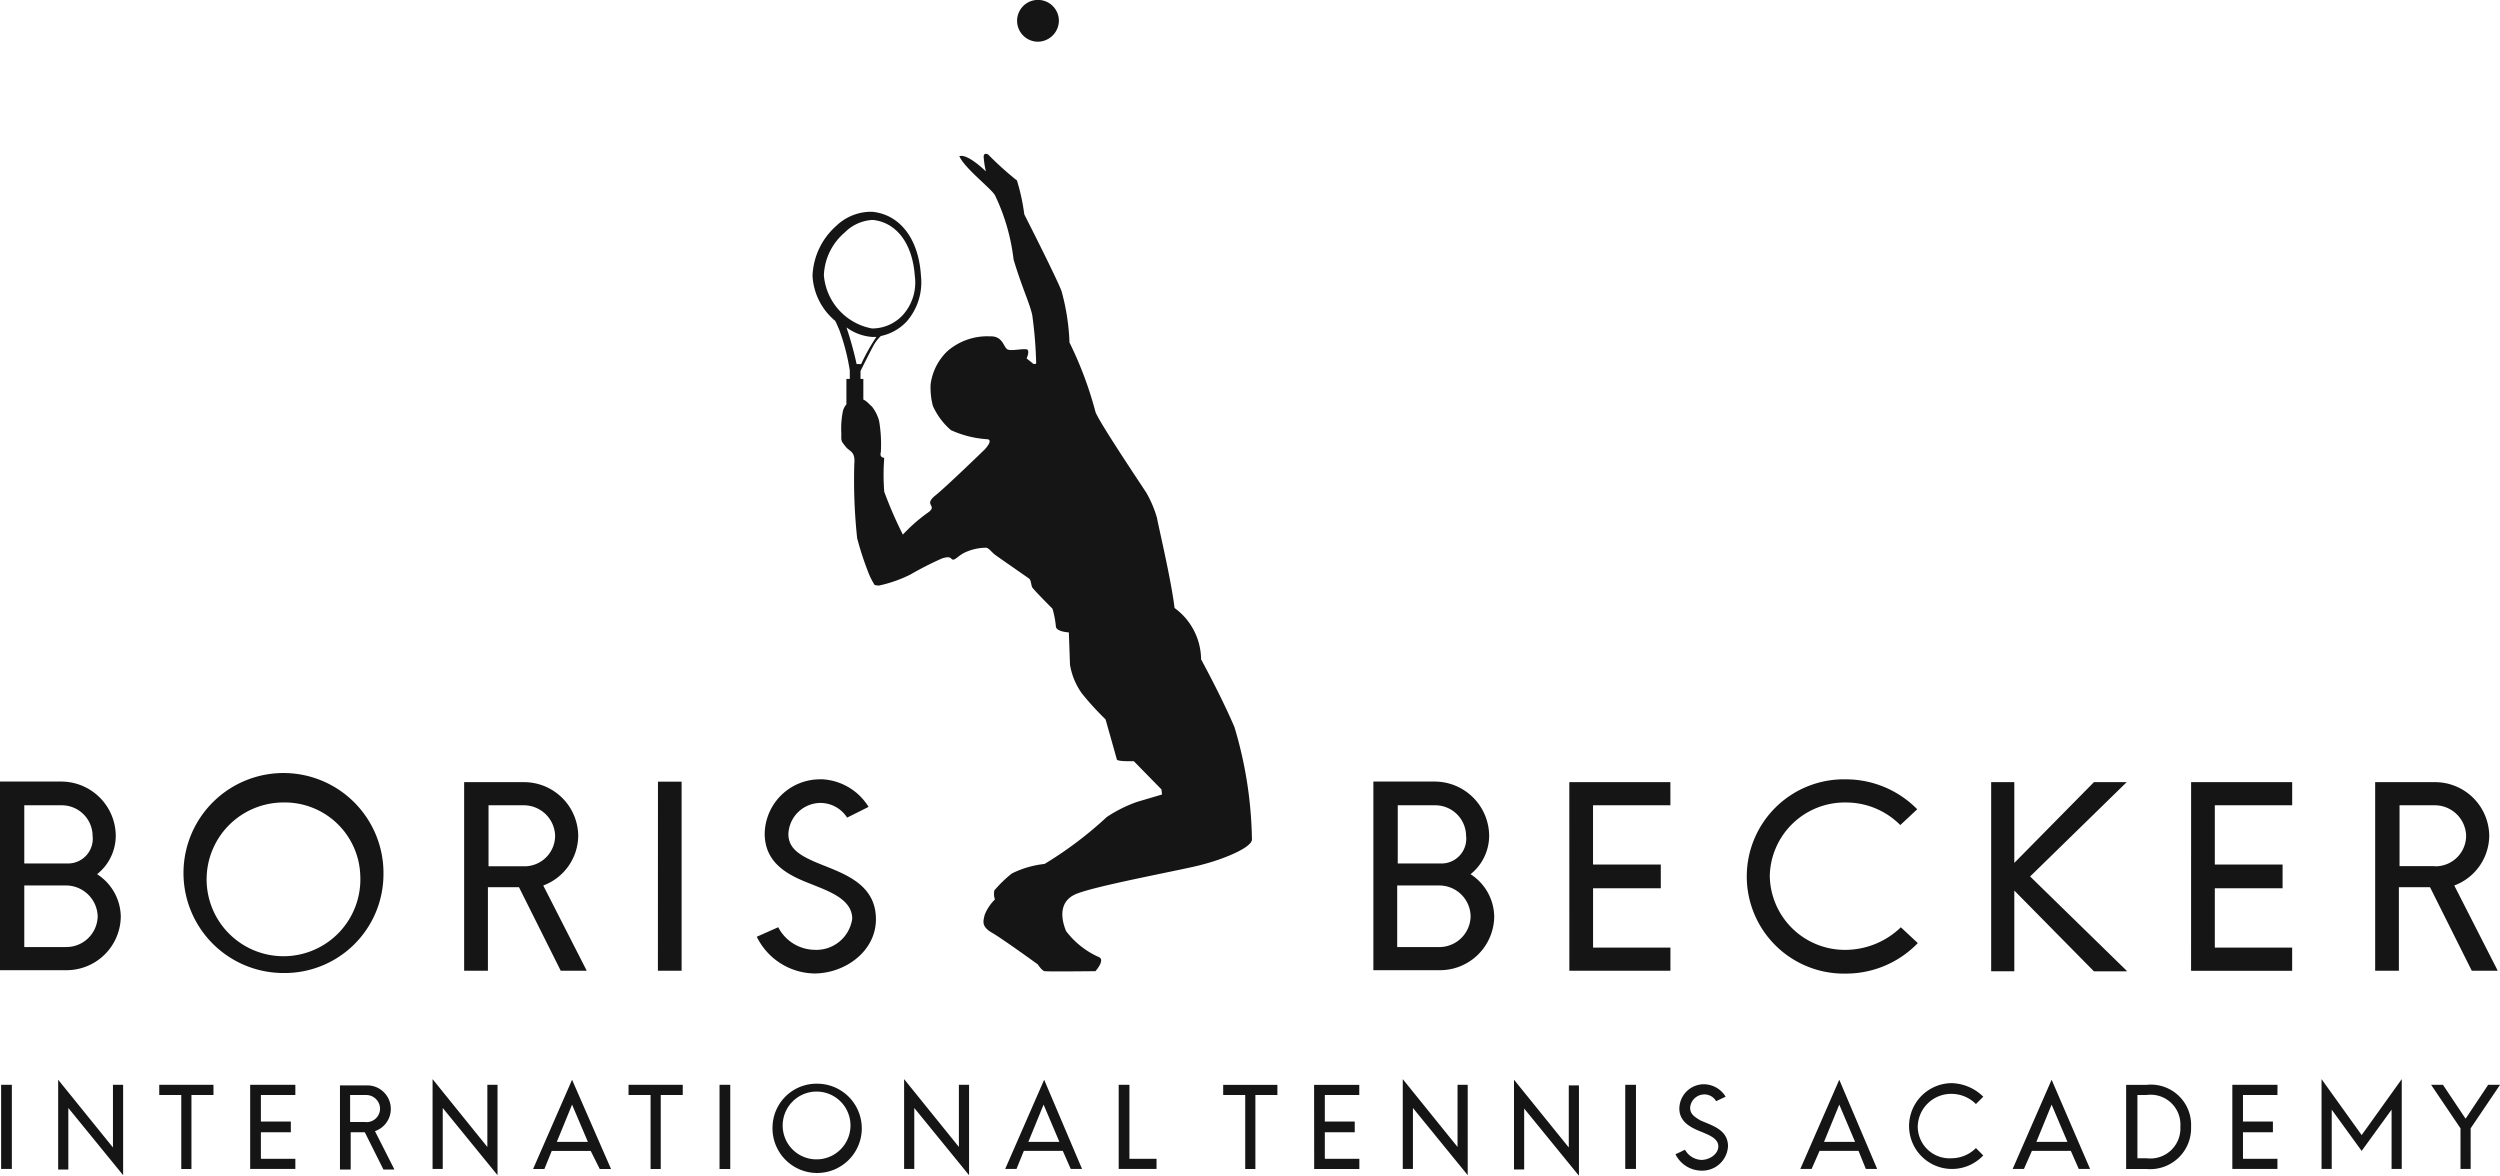 <svg xmlns="http://www.w3.org/2000/svg" width="157.304" height="73.98" viewBox="0 0 157.304 73.98">
  <path id="BBITA-Logo" d="M230.016,94.459h-.746l1.848,2.736v2.558h.64V97.195l1.848-2.736h-.746l-1.421,2.132Zm-10.411,0h-2.843v5.294H219.6v-.64h-2.168v-1.67h1.883v-.675h-1.883V95.1H219.6Zm-15.173,3.589.959-2.345.995,2.345Zm.959-3.909-2.452,5.614h.711l.5-1.137H206.6l.5,1.137h.711Zm-14.32,3.909.959-2.345.995,2.345Zm.959-3.909-2.452,5.614h.711l.5-1.137h2.452l.462,1.137h.711Zm-12.792.32h-.675v5.294h.675Zm-11.228,3.909L164.564,94.1v5.65h.64V95.916l3.447,4.228V94.459h-.64Zm-20.645-3.909h-.675v5.294h2.381v-.64h-1.706V94.459Zm-6.36,3.589.959-2.345.995,2.345ZM142,94.139l-2.452,5.614h.711l.462-1.137h2.452l.5,1.137h.711Zm-5.365,4.228L133.188,94.1v5.65h.64V95.916l3.447,4.228V94.459h-.64Zm-11.086-1.279a2.133,2.133,0,1,1,2.132,2.061,2.124,2.124,0,0,1-2.132-2.061m-.64,0a2.809,2.809,0,1,0,2.807-2.7,2.769,2.769,0,0,0-2.807,2.7M94.884,94.459H92.041v5.294h2.843v-.64H92.716v-1.67H94.6v-.675H92.716V95.1h2.168Zm-17.838,0h-.675v5.294h.675Zm5.4-10.589a1.973,1.973,0,0,1-1.99,1.919H77.828V81.916h2.665a2,2,0,0,1,1.954,1.954m-.32-5.081a1.56,1.56,0,0,1-1.635,1.741H77.828V76.87h2.345a1.941,1.941,0,0,1,1.954,1.919m.284,2.416a3.108,3.108,0,0,0,1.173-2.452,3.436,3.436,0,0,0-3.447-3.376H76.3V87.246h4.157A3.413,3.413,0,0,0,83.9,83.87a3.225,3.225,0,0,0-1.492-2.665M80.6,95.916l3.447,4.228V94.459h-.64V98.4L79.96,94.139v5.65h.64Zm9.132-1.457H86.32v.64h1.386v4.655h.64V95.1h1.386ZM98.97,81.312a4.837,4.837,0,1,1-4.832-4.619,4.75,4.75,0,0,1,4.832,4.619m1.457,0a6.292,6.292,0,1,0-6.289,6.112,6.219,6.219,0,0,0,6.289-6.112M99.325,96.8H98.33V95.1h.995a.873.873,0,0,1,.888.853.85.85,0,0,1-.888.853m1.777,2.949-1.208-2.381a1.48,1.48,0,0,0-.533-2.878h-1.67v5.294h.675V97.444h.888l1.173,2.345h.675Zm5.863-1.386L103.518,94.1v5.65h.64V95.916l3.447,4.228V94.459h-.64Zm2.274-17.66h-2.2V76.87h2.2a1.973,1.973,0,0,1,1.99,1.919,1.928,1.928,0,0,1-1.99,1.919m3.98,6.574-2.736-5.365a3.375,3.375,0,0,0,2.2-3.127,3.412,3.412,0,0,0-3.447-3.376h-3.731V87.281H107V82.022h1.954l2.629,5.259Zm.071,10.766h-1.954l.959-2.345Zm.746,1.706h.711l-2.452-5.614-2.452,5.614h.711l.462-1.137h2.452Zm3.66-12.472h1.492v-11.9H117.7Zm.178,7.817h1.386v-.64h-3.411v.64h1.386v4.655h.64V95.1Zm3.7,4.655h.675V94.459h-.675Zm6.36-24.518a3.482,3.482,0,0,0-3.518,3.411c0,1.883,1.492,2.629,2.878,3.162,1.137.462,2.629.959,2.629,2.2a2.274,2.274,0,0,1-2.381,1.954,2.614,2.614,0,0,1-2.274-1.421l-1.35.6a4.11,4.11,0,0,0,3.624,2.31c1.919,0,3.873-1.386,3.873-3.411,0-2.381-2.31-2.949-3.873-3.624-.959-.426-1.635-.853-1.635-1.741a2.035,2.035,0,0,1,2.025-1.954,2,2,0,0,1,1.67.924l1.35-.675a3.653,3.653,0,0,0-3.02-1.741m14.995-47.721a1.315,1.315,0,1,0-1.315,1.315,1.335,1.335,0,0,0,1.315-1.315m-12.437,21.6H130.2a21.437,21.437,0,0,0-.64-2.31,3.1,3.1,0,0,0,1.6.6h.284a12.4,12.4,0,0,0-.959,1.706m.675-2.239a3.715,3.715,0,0,1-3.02-3.34,3.719,3.719,0,0,1,1.315-2.7,2.66,2.66,0,0,1,1.67-.782h.142c1.457.178,2.452,1.492,2.594,3.518a3.058,3.058,0,0,1-.746,2.452,2.622,2.622,0,0,1-1.954.853m23.914,32.193a25.8,25.8,0,0,0-1.1-7.107c-.817-1.919-2.1-4.264-2.1-4.264a4.045,4.045,0,0,0-1.67-3.234c-.213-1.812-1.1-5.508-1.1-5.65a7.107,7.107,0,0,0-.675-1.6c-.32-.5-2.949-4.406-3.2-5.081a23.213,23.213,0,0,0-1.635-4.371,14.05,14.05,0,0,0-.5-3.233c-.32-.853-2.274-4.69-2.345-4.832a12.818,12.818,0,0,0-.462-2.132,19.8,19.8,0,0,1-1.812-1.635c-.142-.071-.249-.071-.284.107a5.551,5.551,0,0,0,.142.959s-1.137-1.137-1.67-.959c.32.746,1.954,1.99,2.239,2.452a12.738,12.738,0,0,1,1.173,4.051c.533,1.777.995,2.7,1.173,3.482a26.552,26.552,0,0,1,.249,3.056.174.174,0,0,1-.249-.036c-.142-.107-.355-.284-.355-.284s.178-.355.071-.533c-.142-.142-1.03.107-1.279-.036s-.284-.853-1.1-.817a3.826,3.826,0,0,0-2.665.924,3.511,3.511,0,0,0-1.066,2.1,4.562,4.562,0,0,0,.142,1.35,4.352,4.352,0,0,0,1.137,1.528,6.489,6.489,0,0,0,2.239.569c.5,0-.107.64-.107.64s-2.452,2.381-3.127,2.914c-.782.64.249.6-.5,1.1a10.227,10.227,0,0,0-1.528,1.35,24.792,24.792,0,0,1-1.173-2.7,13.735,13.735,0,0,1,0-2.132s-.32,0-.213-.355a8.9,8.9,0,0,0-.107-1.954,2.493,2.493,0,0,0-.462-.924c-.107-.071-.32-.355-.533-.426V50.043h-.178v-.5s.675-1.35.817-1.6a2.484,2.484,0,0,1,.462-.6,3.1,3.1,0,0,0,1.635-.924,3.755,3.755,0,0,0,.888-2.878c-.142-2.31-1.315-3.838-3.056-4.015a3.16,3.16,0,0,0-2.274.888,4.424,4.424,0,0,0-1.492,3.127,3.95,3.95,0,0,0,1.421,2.843c.107.178.178.391.249.533a13.386,13.386,0,0,1,.675,2.594v.533h-.213v1.6a1.081,1.081,0,0,0-.213.391,5.476,5.476,0,0,0-.107,1.421c0,.5-.036.462.249.817.249.355.64.284.569,1.1a34.508,34.508,0,0,0,.178,4.69,19.234,19.234,0,0,0,.64,1.99,4.82,4.82,0,0,0,.462.959l.249.036a8.2,8.2,0,0,0,2.025-.711,20.157,20.157,0,0,1,1.954-.995c.64-.213.533.071.711.071s.391-.32.853-.5a3.194,3.194,0,0,1,1.208-.249c.178,0,.355.284.6.462s1.99,1.386,2.132,1.492c.107.107.107.355.178.533.107.178,1.279,1.35,1.279,1.35a5.89,5.89,0,0,1,.213,1.1c0,.355.817.391.817.391l.071,2.025a4.318,4.318,0,0,0,.746,1.812,17.935,17.935,0,0,0,1.492,1.635s.675,2.381.711,2.523,1.066.107,1.066.107l1.741,1.777.036.32-1.563.462a8.517,8.517,0,0,0-1.919.959,24,24,0,0,1-3.909,2.949,6.149,6.149,0,0,0-2.061.6,7.963,7.963,0,0,0-1.1,1.066,1.142,1.142,0,0,0,.036.569,2.813,2.813,0,0,0-.64.959c-.107.426-.213.746.462,1.137s2.878,1.99,2.878,1.99.249.391.426.426,3.2,0,3.2,0,.64-.711.213-.888a5.266,5.266,0,0,1-2.061-1.635c-.249-.6-.533-1.741.5-2.274s7.178-1.635,8.1-1.919c1.137-.284,2.985-.995,3.091-1.528M155.29,95.1h1.386v-.64h-3.411v.64h1.386v4.655h.64V95.1Zm3.7,4.655h2.843v-.64H159.66v-1.67h1.883v-.675H159.66V95.1h2.168v-.64h-2.843Zm9.843-15.883a1.973,1.973,0,0,1-1.99,1.919h-2.629V81.916h2.665a1.971,1.971,0,0,1,1.954,1.954m-.284-5.081a1.56,1.56,0,0,1-1.635,1.741h-2.665V76.87h2.345a1.941,1.941,0,0,1,1.954,1.919m.284,2.416A3.108,3.108,0,0,0,170,78.753a3.436,3.436,0,0,0-3.447-3.376h-3.838V87.246h4.157a3.413,3.413,0,0,0,3.447-3.376,3.225,3.225,0,0,0-1.492-2.665m6.183,13.254V98.4l-3.447-4.264v5.65h.64V95.951l3.447,4.228V94.494h-.64Zm.036-7.178h6.36V85.824h-4.868V82.093H180.8V80.6h-4.264V76.87h4.868V75.413h-6.36Zm7.6,8.635a.9.9,0,0,1,.888-.853.841.841,0,0,1,.746.426l.6-.284a1.617,1.617,0,0,0-1.35-.782,1.547,1.547,0,0,0-1.563,1.528c0,.817.675,1.173,1.279,1.421.5.213,1.173.426,1.173.959,0,.5-.569.853-1.066.853a1.243,1.243,0,0,1-1.03-.64l-.6.284a1.844,1.844,0,0,0,1.6,1.03,1.626,1.626,0,0,0,1.706-1.528c0-1.066-1.03-1.315-1.741-1.635-.355-.213-.64-.391-.64-.782m5.01-14.6a4.719,4.719,0,0,1,4.8-4.619,4.8,4.8,0,0,1,3.411,1.421l1.066-.995a6.3,6.3,0,0,0-4.477-1.883,6.113,6.113,0,1,0,0,12.223,6.279,6.279,0,0,0,4.513-1.919l-1.066-.995a5.049,5.049,0,0,1-3.447,1.421,4.725,4.725,0,0,1-4.8-4.655m9.31,15.777a2.1,2.1,0,0,1,2.132-2.061,2.174,2.174,0,0,1,1.528.64l.462-.462a2.933,2.933,0,0,0-1.99-.853,2.7,2.7,0,1,0,1.99,4.548l-.462-.462a2.174,2.174,0,0,1-1.528.64,2,2,0,0,1-2.132-1.99m13.147-9.807-6.076-5.934,6.076-5.934h-2.061l-5.01,5.081V75.413h-1.457v11.9h1.457V82.236l5.01,5.081h2.061Zm3.376,9.807a1.89,1.89,0,0,1-2.132,1.99h-.569V95.1h.569a1.874,1.874,0,0,1,2.132,1.99m.675,0a2.531,2.531,0,0,0-2.807-2.629h-1.279v5.294h1.279a2.576,2.576,0,0,0,2.807-2.665m0-9.807h6.36V85.824H215.66V82.093h4.264V80.6H215.66V76.87h4.868V75.413h-6.36ZM227.422,94.1,224.9,97.621,222.376,94.1v5.65h.64V96.022l1.883,2.594,1.883-2.594v3.731h.64Zm2.061-13.4h-2.2V76.87h2.2a1.973,1.973,0,0,1,1.99,1.919,1.928,1.928,0,0,1-1.99,1.919m3.98,6.574-2.736-5.365a3.375,3.375,0,0,0,2.2-3.127,3.412,3.412,0,0,0-3.447-3.376h-3.731V87.281h1.492V82.022H229.2l2.629,5.259Z" transform="translate(-76.3 -26.2)" fill="#151515"/>
</svg>
